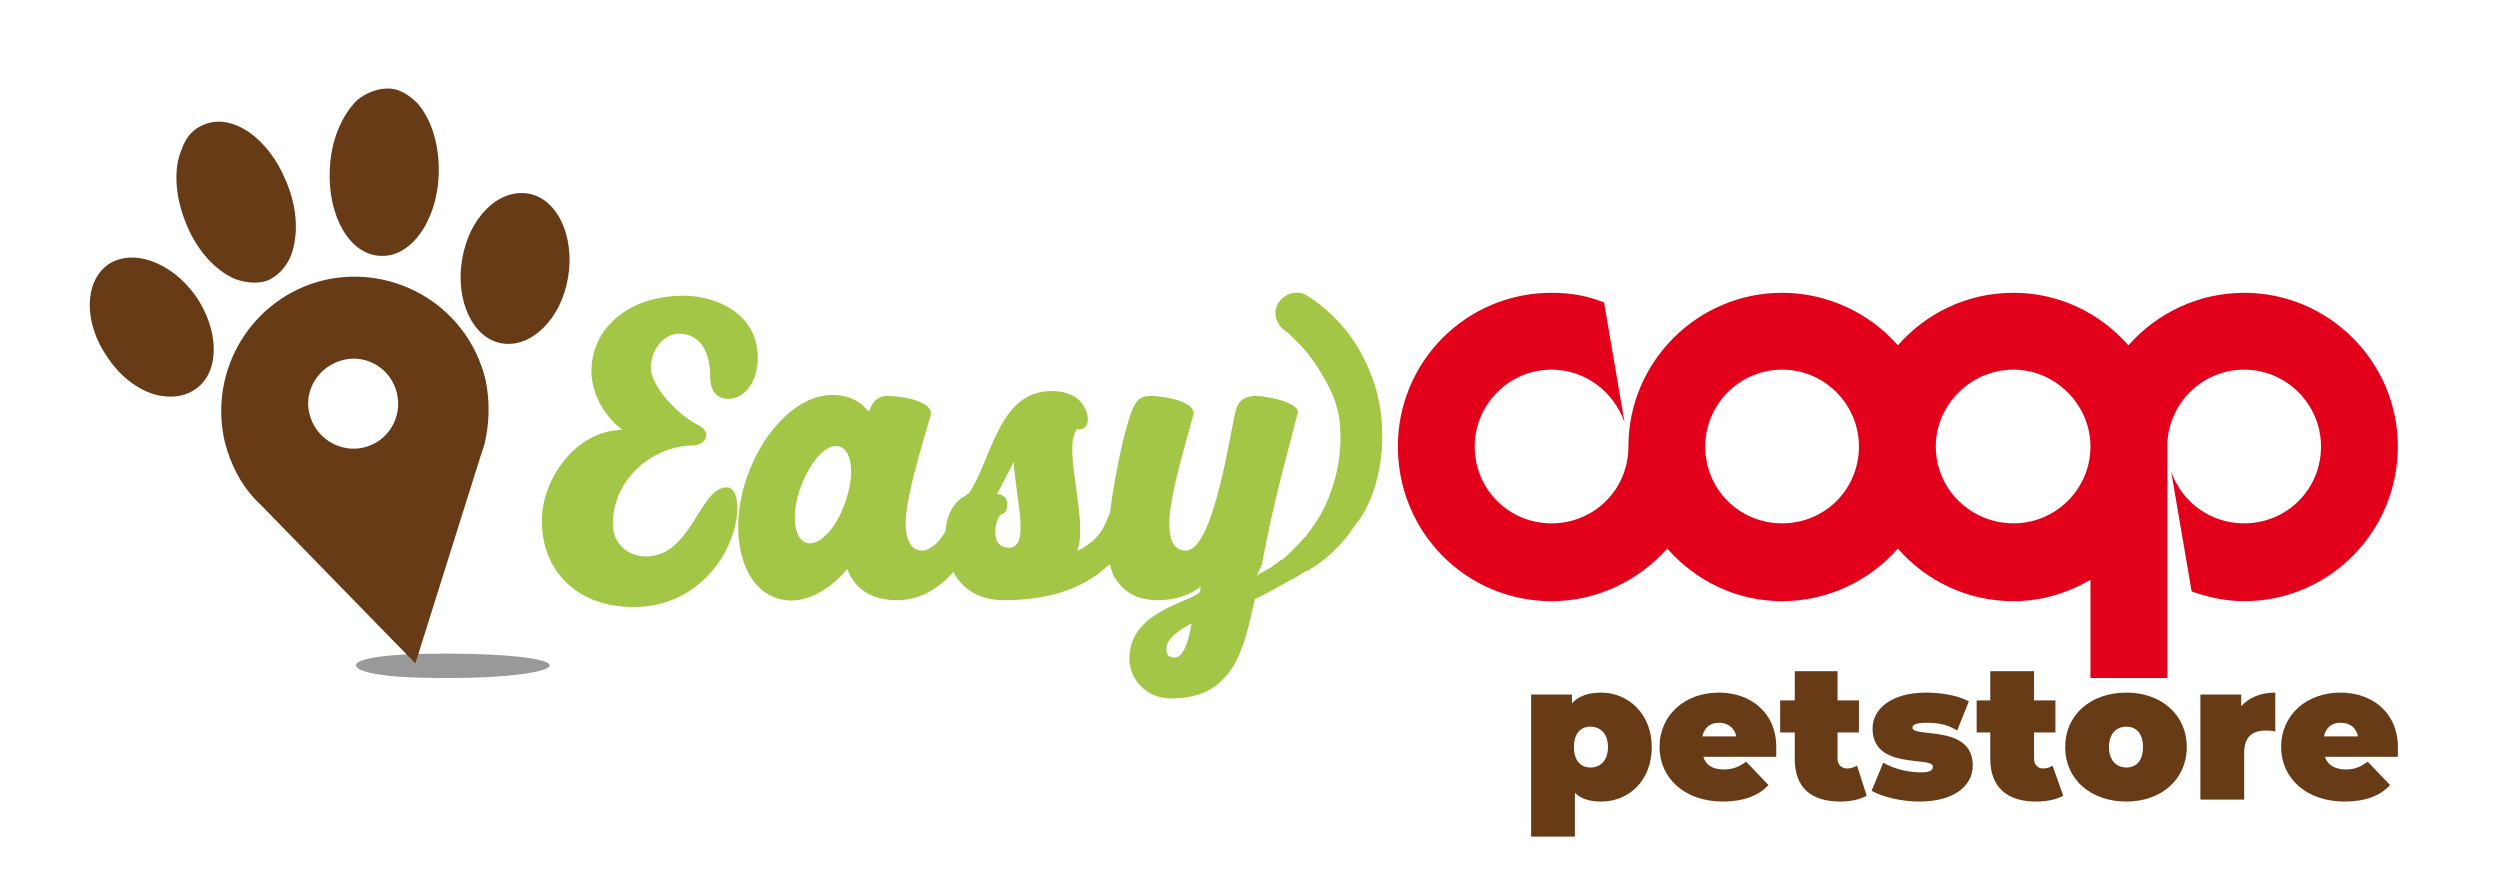 <svg version="1.2" xmlns="http://www.w3.org/2000/svg" viewBox="0 0 257 90" width="257" height="90"><style>.a{fill:#673b15}.b{fill:#e2001a}.c{fill:#a3c646}.d{fill:#999}.e{fill:#a3c542}.f{fill:#f49f25}.g{fill:#e08603}.h{fill:#7ab51d}.i{fill:none;stroke:#1a171b;stroke-width:2.1}</style><path class="a" d="m169.8 76.8c0 3.5-2.4 5.6-5.2 5.6q-1.8 0-2.7-0.9v4.5h-4.5v-14.6h4.2v0.9q1-1.1 3-1.1c2.8 0 5.2 2.2 5.2 5.6zm-4.5 0c0-1.4-0.8-2.1-1.8-2.1-1 0-1.7 0.7-1.7 2.1 0 1.4 0.7 2.1 1.7 2.1 1 0 1.8-0.7 1.8-2.1z"/><path class="a" d="m182.6 77.8h-7.5c0.3 0.9 1 1.3 2.1 1.3 1 0 1.6-0.3 2.3-0.8l2.3 2.4c-1 1.1-2.6 1.7-4.7 1.7-3.9 0-6.5-2.4-6.5-5.6 0-3.3 2.6-5.6 6.1-5.6 3.2 0 5.9 2 5.9 5.6 0 0.3 0 0.7 0 1zm-7.6-2.1h3.5c-0.2-0.9-0.9-1.4-1.8-1.4-0.9 0-1.5 0.5-1.7 1.4z"/><path class="a" d="m191.9 81.8c-0.7 0.4-1.7 0.6-2.7 0.6-3 0-4.7-1.4-4.7-4.4v-2.7h-1.5v-3.3h1.5v-3h4.4v3h2.2v3.3h-2.2v2.7c0 0.6 0.4 1 1 1q0.5 0 1-0.3z"/><path class="a" d="m192.4 81.3l1.2-2.9c1 0.6 2.5 1 3.8 1 1 0 1.3-0.2 1.3-0.6 0-1.1-6.2 0.4-6.2-3.9 0-2 1.9-3.7 5.5-3.7 1.6 0 3.3 0.3 4.4 0.9l-1.2 3c-1.1-0.7-2.2-0.8-3.1-0.8-1.1 0-1.5 0.2-1.5 0.5 0 1.1 6.2-0.4 6.2 3.9 0 2-1.8 3.7-5.5 3.7-1.9 0-3.8-0.5-4.9-1.1z"/><path class="a" d="m212.1 81.8c-0.7 0.4-1.7 0.6-2.8 0.6-2.9 0-4.7-1.4-4.7-4.4v-2.7h-1.4v-3.3h1.4v-3h4.5v3h2.2v3.3h-2.2v2.7c0 0.6 0.4 1 0.9 1q0.6 0 1-0.3z"/><path class="a" d="m212.3 76.8c0-3.3 2.6-5.6 6.3-5.6 3.6 0 6.2 2.3 6.2 5.6 0 3.3-2.6 5.6-6.2 5.6-3.7 0-6.3-2.3-6.3-5.6zm8 0c0-1.4-0.7-2.1-1.7-2.1-1 0-1.8 0.7-1.8 2.1 0 1.4 0.8 2.1 1.8 2.1 1 0 1.7-0.7 1.7-2.1z"/><path class="a" d="m233.9 71.2v4c-0.4-0.1-0.6-0.1-1-0.1-1.3 0-2.2 0.6-2.2 2.3v4.8h-4.5v-10.8h4.2v1.2c0.8-0.9 2-1.4 3.5-1.4z"/><path class="a" d="m246.5 77.8h-7.5c0.3 0.9 1.1 1.3 2.2 1.3 0.9 0 1.5-0.3 2.2-0.8l2.3 2.4c-1 1.1-2.5 1.7-4.7 1.7-3.9 0-6.5-2.4-6.5-5.6 0-3.3 2.6-5.6 6.1-5.6 3.2 0 5.9 2 5.9 5.6 0 0.3 0 0.7 0 1zm-7.6-2.1h3.5c-0.2-0.9-0.8-1.4-1.8-1.4-0.9 0-1.5 0.5-1.7 1.4z"/><path class="b" d="m230.7 30.1c-4.7 0-9 2.1-11.9 5.4-2.9-3.3-7.1-5.4-11.8-5.4-4.8 0-9 2.1-11.9 5.4-2.9-3.3-7.2-5.4-11.9-5.4-8.7 0-15.8 7.1-15.8 15.8 0 4.4-3.5 7.9-7.9 7.9-4.4 0-7.9-3.5-7.9-7.9 0-4.3 3.5-7.9 7.9-7.9 3.5 0 6.4 2.3 7.5 5.4l-2.1-12.3c-1.7-0.7-3.5-1-5.4-1-8.8 0-15.8 7.1-15.8 15.8 0 8.8 7 15.9 15.8 15.9 4.7 0 8.9-2.1 11.9-5.4 2.9 3.3 7.1 5.4 11.8 5.4 4.7 0 9-2.1 11.9-5.4 2.9 3.3 7.1 5.4 11.9 5.4 2.8 0 5.5-0.8 7.9-2.2v10.1h7.9v-23.8c0-4.3 3.5-7.9 7.9-7.9 4.4 0 7.9 3.6 7.9 7.9 0 4.4-3.5 7.9-7.9 7.9-3.5 0-6.4-2.2-7.5-5.3l2.1 12.3c1.7 0.6 3.5 1 5.4 1 8.7 0 15.8-7.1 15.8-15.9 0-8.7-7.1-15.8-15.8-15.8zm-47.5 23.7c-4.4 0-7.9-3.5-7.9-7.9 0-4.3 3.5-7.9 7.9-7.9 4.4 0 7.9 3.6 7.9 7.9 0 4.4-3.5 7.9-7.9 7.9zm23.8 0c-4.4 0-8-3.5-8-7.9 0-4.3 3.6-7.9 8-7.9 4.3 0 7.9 3.6 7.9 7.9 0 4.4-3.6 7.9-7.9 7.9z"/><path class="c" d="m74.7 50.1c-2.8 0-3.6 7.1-8.3 7.1-1.8 0-3.4-1.3-3.4-3.3 0-4.9 4.4-8.1 8.2-8.1 1.3 0 2.2-1.4 0.4-2.2-1.9-1-4.7-3.8-4.7-5.9 0.1-2 1.5-3.4 2.9-3.4 1.8 0 3.2 1.4 3.2 4.3 0 1.4 0.5 2.4 1.9 2.4 1.6 0 3-1.7 3-4.2 0-4.8-4.6-6.4-7.6-6.4-5.8 0-9.5 3.4-9.5 7.8 0 2.3 1.4 4.7 3.2 6-4.8 0-8.3 5.1-8.3 9.3 0 5.3 3.7 8.9 9.4 8.9 7.2 0 10.7-6.3 10.7-10.2 0-1.3-0.4-2.1-1.1-2.1z"/><path class="c" d="m123.3 60.9q0 0 0 0c-1.2 1.1-7.2 2-7.2 6.8 0 2.1 1.7 4.1 4.3 4.1 6.6 0 7.5-5.4 8.6-10.2q2-1 3.7-2 0.7-0.3 1.2-0.7 0.2-0.1 0.4-0.2 0 0 0.1 0 0.4-0.3 0.8-0.5c1.6-1.1 3-2.5 4.1-4.2 2-2.4 2.8-6.1 2.8-9.2 0-2.3-0.4-4.6-1.4-6.9q-0.6-1.4-1.5-2.8c-1.2-1.8-2.9-3.5-4.8-4.7-1.8-1.1-4.1 0.9-3 2.8 0.2 0.5 0.7 0.8 1.1 1.1q0.6 0.6 1.3 1.3 1.2 1.3 2.1 2.9c0.6 1 1.2 2.1 1.5 3.3 0.4 1.2 0.4 2.5 0.4 3.7-0.1 2.6-0.8 5.2-2.1 7.5q-0.6 1-1.3 1.9-0.1 0.1-0.1 0.2-0.3 0.2-0.5 0.5-0.1 0.1-0.2 0.2-0.2 0.3-0.5 0.5-0.1 0.1-0.2 0.2-0.2 0.3-0.5 0.5-0.1 0.1-0.2 0.2-0.2 0.2-0.5 0.4 0 0-0.1 0-0.1 0.1-0.2 0.2-0.3 0.2-0.6 0.4 0 0.1-0.1 0.1c-0.7 0.4-1.3 0.7-1.4 0.8q-0.1 0.1-0.1 0.1l0.5-1.1c1.4-7.3 2.6-11.3 3.7-15.6 0.3-1.2-3.5-1.8-4.2-1.8-1.2 0-1.8 0.4-2.1 1.3-0.5 1.3-2.2 14.6-5.2 14.6-1.4 0-1.7-1.4-1.7-2.8 0-3.2 2.5-10.9 2.5-11.3 0-1.4-3.5-1.8-4.4-1.8-0.9 0-1.4 0.3-1.8 1.2-0.9 2-1.9 7-2.4 10.8-0.2 0.5-0.4 1-0.7 1.6-0.5 0.8-1.2 1.6-2.4 2.2q-0.1 0.1-0.2 0.1 0-0.1 0-0.3 0.1-0.1 0.1-0.2c0.7-3.1-1.4-9.6-0.4-11.6q0.1-0.2 0.2-0.4c1.4 0.3 1.5-1.6 0.3-2.9-0.6-0.6-1.6-1-2.8-1q-0.7 0-1.2 0.1c-4.5 0.9-5.2 7.2-7.4 10.4q-0.2 0.1-0.4 0.3c-1.2 0.6-1.9 2-2 3.6q-0.5 0.9-1.1 1.4c-0.4 0.3-0.8 0.6-1.3 0.6-1.3 0-1.7-1.4-1.7-2.8 0-3.2 2.6-10.9 2.6-11.3 0-1.4-3.4-1.8-4.4-1.8-0.8 0-1.4 0.3-1.8 1.2-0.2 0.5-0.2 0.4-0.4 0.2-0.8-1-2.2-1.5-3.4-1.5-3.4-0.1-7.1 3.3-8.9 8.4-2 5.7-0.6 11.4 3.1 12.5 2.3 0.8 5.1-0.5 7.2-3 0.6 1.6 2 3.2 5.1 3.2 2.4 0 4.3-1.2 5.8-2.9 0.9 1.7 2.6 2.9 5.2 2.9 5 0 8.2-1.4 10.3-3.2q0.3-0.3 0.6-0.5 0.1 0.5 0.3 1c0.7 1.4 2 2.7 4.6 2.7 1.4 0 2.5-0.3 3.5-0.8q0.2-0.1 0.5-0.3 0.2-0.1 0.4-0.3 0 0.2 0 0.4zm-36.4-9.3c-0.9 2.7-2.7 4.6-4 4.2-1.3-0.4-1.6-3-0.6-5.7 1-2.7 2.7-4.6 4-4.2 1.3 0.4 1.6 2.9 0.6 5.7zm16.8 4.7c-2.2 0-1.3-3.5-0.6-3.5 0.5 0 0.9-2-0.6-2 1.4-2.7 1.7-3.3 1.7-3.3 0.3 4.2 1.7 8.8-0.5 8.8zm17.1 11.3c-0.7 0-0.9-0.3-0.9-0.9 0-1.2 1.8-2.2 2.6-2.6-0.4 2.5-1.1 3.5-1.7 3.5z"/><path fill-rule="evenodd" class="d" d="m46.4 67.2c5.6 0 10.1 0.5 10.1 1.2 0 0.7-4.5 1.3-10.1 1.3q-0.3 0-0.5 0-0.3 0-0.7 0c-5.6 0-8.6-0.6-8.6-1.3 0-0.7 3-1.2 8.6-1.2q0.4 0 0.7 0 0.2 0 0.5 0z"/><path class="a" d="m49.9 39c-1.8-7.4-9.2-11.9-16.6-10.2-7.4 1.8-11.9 9.2-10.2 16.6 0.6 2.3 1.6 4.3 3.1 5.9l0.9 0.9 15.6 16 6.7-21.3q0.2-0.6 0.4-1.2c0.5-2.1 0.6-4.4 0.1-6.7zm-12.5 7c-2.5 0.6-5-1-5.6-3.5-0.6-2.4 1-4.9 3.5-5.5 2.4-0.6 4.9 0.9 5.5 3.4 0.6 2.5-0.9 5-3.4 5.6z"/><path class="a" d="m54.3 19.9c-3.1-0.5-6.1 2.5-6.8 6.8-0.7 4.2 1.1 8.1 4.1 8.6 3 0.5 6.1-2.5 6.8-6.8 0.7-4.2-1.1-8.1-4.1-8.6zm-15.2 6.4c3.1 0.2 5.8-3.5 6-8.3 0.1-3-0.7-5.7-2.2-7.4-0.9-0.9-1.9-1.5-3-1.5-1.1 0-2.2 0.4-3.2 1.2-1.6 1.6-2.7 4.2-2.8 7.2-0.2 4.8 2.1 8.7 5.2 8.8zm-14.9 2.4c1.2 0.4 2.4 0.5 3.4 0.1 1-0.5 1.8-1.3 2.3-2.5 0.8-2.1 0.7-4.9-0.5-7.7-1.8-4.4-5.5-7-8.4-5.8-1.1 0.4-1.9 1.3-2.3 2.5-0.9 2-0.7 4.9 0.4 7.6 1.1 2.8 3 4.9 5.1 5.8zm-4.1 1.7c-2.5-3.5-6.5-4.9-9-3.2-2.5 1.8-2.5 6.1 0 9.6 1.4 2.1 3.5 3.6 5.5 3.9 1.3 0.2 2.5 0 3.5-0.7 2.5-1.7 2.5-6 0-9.6z"/><path class="e" d="m-245 11.5c0.2 0 0.4 0 0.6 0.1q0.2 0.1 0.5 0.2 0.3 0.1 0.6 0.3 0.3 0.1 0.6 0.3c0.4 0.2 0.7 0.5 1.1 0.8q0.3 0.3 0.6 0.5l0.5 0.6c0.3 0.4 0.7 0.8 1 1.3q0.4 0.6 0.7 1.3 0-0.1-0.1-0.1l-0.4-0.5q-0.2-0.2-0.4-0.4c-0.3-0.2-0.6-0.5-1-0.6q-0.2-0.2-0.4-0.3-0.2-0.1-0.5-0.2-0.2-0.1-0.4-0.2c-0.1 0-0.3 0-0.4-0.1q-0.4-0.1-0.8-0.1-0.3-0.1-0.6-0.1-0.5 0-0.5 0h-0.3q-0.1-0.1-0.3-0.1c-1.2-0.3-1.9-1.5-1.6-2.7q0-0.1 0.1-0.3 0.2 0 0.5 0.1c0.3 0 0.6 0.1 0.9 0.2z"/><path fill-rule="evenodd" class="d" d="m-224.2 66.7c6.5 0 11.8 0.7 11.8 1.5 0 0.8-5.3 1.5-11.8 1.5q-0.3 0-0.6 0-0.4 0-0.8 0c-6.5 0-10-0.7-10-1.5 0-0.8 3.5-1.5 10-1.5q0.4 0 0.8 0.1 0.3-0.1 0.6-0.1z"/><path class="f" d="m-216.1 33.8c-2-8.7-10.7-14-19.4-12-8.6 2.1-13.9 10.8-11.9 19.4 0.6 2.7 1.9 5 3.6 6.9l1.1 1.1 18.2 18.8 7.9-25q0.2-0.7 0.4-1.4c0.7-2.5 0.8-5.2 0.1-7.8zm-14.6 8.1c-2.9 0.7-5.8-1.1-6.5-4-0.7-2.9 1.1-5.8 4-6.5 2.9-0.7 5.8 1.1 6.5 4 0.7 2.9-1.1 5.8-4 6.5z"/><path class="g" d="m-238.4 25.1c-2 0.4-3.9 1-5.6 2 2.2-2.6 5.1-4.4 8.5-5.3 8.7-2 17.4 3.3 19.4 12 0.7 2.6 0.6 5.3-0.1 7.8q-0.1 0.4-0.2 0.7-0.1-1-0.3-2.1c-1.8-10.2-11.5-16.9-21.7-15.1z"/><path class="c" d="m-231.5 16.2c0-0.5 0-0.9-0.1-1.3q-0.1-0.4-0.2-0.7 0-0.3-0.1-0.6-0.2-0.6-0.5-1-0.2-0.5-0.5-0.9-0.2-0.3-0.4-0.6-0.4-0.5-0.4-0.5c-0.6-0.8-1.7-0.9-2.5-0.3-0.7 0.5-0.9 1.7-0.3 2.4q0.1 0.1 0.1 0.2l0.2 0.1q0 0 0.3 0.3 0.1 0.2 0.3 0.4 0.2 0.2 0.4 0.5c0.1 0.1 0.2 0.4 0.3 0.6q0.1 0.1 0.2 0.3 0.1 0.2 0.1 0.4c0.2 0.3 0.2 0.6 0.3 0.9 0 0.3 0 0.6 0 0.9 0 0.3 0 0.7 0 1q-0.1 0.5-0.2 1-0.1 0.1-0.1 0.2 0-0.1 0-0.3c-0.1-0.4-0.2-0.9-0.4-1.3q-0.2-0.7-0.5-1.5c-0.2-0.5-0.5-1-0.8-1.4l-0.5-0.7q-0.2-0.4-0.5-0.7c-0.3-0.4-0.7-0.9-1.1-1.2q-0.4-0.3-0.7-0.5-0.3-0.3-0.6-0.5-0.4-0.2-0.7-0.4c-0.2-0.1-0.4-0.2-0.6-0.3q-0.6-0.2-1.1-0.4-0.6-0.2-0.9-0.3c-0.5-0.1-0.8-0.1-0.8-0.1-1.2-0.3-2.4 0.4-2.7 1.6-0.3 1.2 0.4 2.4 1.6 2.7q0.2 0 0.3 0.1h0.3q0 0 0.5 0 0.3 0 0.6 0.1 0.4 0 0.8 0.1c0.1 0.1 0.3 0.1 0.4 0.1q0.2 0.1 0.4 0.2 0.3 0.1 0.5 0.2 0.2 0.1 0.4 0.3c0.4 0.1 0.7 0.4 1 0.6q0.2 0.2 0.4 0.4l0.4 0.5c0.3 0.3 0.6 0.6 0.8 1q0.3 0.5 0.6 1.1 0.2 0.3 0.3 0.6-0.3-0.2-0.8-0.4c-0.3-0.2-0.6-0.3-0.9-0.4-0.3-0.1-0.7-0.3-1-0.3q-0.3 0-0.5-0.1-0.2 0-0.5 0-0.5 0-0.9 0-0.4 0.1-0.7 0.2-0.3 0.1-0.6 0.1-0.4 0.2-0.4 0.2c-1 0.3-1.5 1.3-1.2 2.2 0.3 0.9 1.3 1.4 2.2 1.2q0.2-0.1 0.3-0.2h0.2q0 0 0.2-0.2 0.1 0 0.3-0.1 0.1-0.1 0.3-0.2 0.2 0 0.5-0.1 0.1 0 0.2 0 0.1 0 0.3 0c0.2 0 0.4 0 0.6 0 0.2 0 0.4 0.1 0.6 0.1 0.2 0.1 0.4 0.2 0.6 0.3q0.3 0.1 0.6 0.3c0.4 0.2 0.7 0.5 1 0.7q0.5 0.4 0.7 0.6c0.1 0.1 0.2 0.2 0.2 0.3q0.1 0 0.1 0 0.1 0.2 0.3 0.3c0.4 0.1 0.9 0 1.1-0.3l0.1-0.1q0 0 0.1-0.1c0-0.1 0.1-0.1 0.2-0.3 0.2-0.3 0.5-0.7 0.8-1.3 0.3-0.5 0.7-1.1 0.9-1.9q0.3-0.5 0.4-1.2c0.2-0.4 0.2-0.8 0.3-1.3 0-0.4 0.1-0.9 0.1-1.3z"/><path class="h" d="m-236 23.5c0.4 0.1 0.9-0.1 1.2-0.5h0.1q0 0 0.1-0.2c0.1-0.1 0.1-0.2 0.3-0.4 0.3-0.3 0.6-0.9 1-1.5 0.4-0.7 0.9-1.5 1.2-2.5q0.3-0.7 0.5-1.5 0.1-0.2 0.1-0.3 0 0.5-0.1 0.9c-0.1 0.5-0.1 0.9-0.3 1.3q-0.1 0.7-0.4 1.2c-0.2 0.8-0.6 1.4-0.9 1.9-0.3 0.6-0.6 1-0.8 1.3-0.1 0.2-0.2 0.2-0.2 0.3q-0.1 0.1-0.1 0.1l-0.1 0.1c-0.2 0.3-0.6 0.4-0.9 0.3q-0.3 0-0.5-0.3 0 0-0.1 0c0-0.1-0.1-0.2-0.2-0.3q0 0.1 0.1 0.1z"/><path class="b" d="m-33.7 29.9c-4.8 0-9 2.1-11.9 5.4-3-3.3-7.2-5.4-12-5.4-4.7 0-9 2.1-11.9 5.4-2.9-3.3-7.2-5.4-11.9-5.4-8.8 0-15.9 7.1-15.9 15.9 0 4.4-3.6 8-8 8-4.3 0-7.9-3.6-7.9-8 0-4.4 3.6-7.9 7.9-7.9 3.5 0 6.5 2.2 7.6 5.3l-2.1-12.3c-1.7-0.6-3.5-1-5.5-1-8.7 0-15.9 7.1-15.9 15.9 0 8.8 7.2 15.9 15.9 15.9 4.8 0 9-2.1 12-5.4 2.9 3.3 7.1 5.4 11.9 5.4 4.7 0 9-2.1 11.9-5.4 2.9 3.3 7.2 5.4 11.9 5.4 2.9 0 5.6-0.8 8-2.1v10.1h7.9v-23.9c0-4.4 3.6-7.9 8-7.9 4.4 0 7.9 3.5 7.9 7.9 0 4.4-3.5 8-7.9 8-3.5 0-6.5-2.3-7.5-5.4l2 12.3c1.7 0.7 3.6 1 5.5 1 8.8 0 15.9-7.1 15.9-15.9 0-8.8-7.1-15.9-15.9-15.9zm-47.7 23.9c-4.4 0-8-3.6-8-8 0-4.4 3.6-7.9 8-7.9 4.4 0 7.9 3.5 7.9 7.9 0 4.4-3.5 8-7.9 8zm23.8 0c-4.4 0-7.9-3.6-7.9-8 0-4.4 3.5-7.9 7.9-7.9 4.4 0 8 3.5 8 7.9 0 4.4-3.6 8-8 8z"/><path class="c" d="m-190.5 50c-2.7 0-3.6 7.1-8.3 7.1-1.8 0-3.3-1.2-3.3-3.3 0-4.9 4.3-8.1 8.2-8.1 1.3 0 2.2-1.4 0.4-2.2-2-1.1-4.8-3.9-4.7-6 0-2 1.5-3.4 2.9-3.4 1.8 0 3.2 1.5 3.2 4.3 0 1.5 0.5 2.4 1.9 2.4 1.6 0 2.9-1.7 2.9-4.2 0-4.8-4.5-6.4-7.5-6.4-5.8 0-9.6 3.4-9.6 7.8 0 2.3 1.5 4.8 3.3 6-4.9 0-8.4 5.2-8.4 9.4 0 5.3 3.7 8.9 9.4 8.9 7.3 0 10.8-6.2 10.8-10.1 0-1.4-0.4-2.2-1.2-2.2z"/><path class="c" d="m-141.6 60.8q0 0.1 0 0.1c-1.2 1.1-7.2 2-7.2 6.8 0 2 1.7 4.1 4.3 4.1 6.6 0 7.5-5.5 8.6-10.2q2-1 3.8-2 0.6-0.4 1.2-0.7 0.2-0.1 0.4-0.2 0-0.1 0-0.1 0.4-0.2 0.8-0.5c1.7-1.1 3.1-2.5 4.2-4.2 1.9-2.4 2.8-6.1 2.7-9.2 0.1-2.3-0.4-4.7-1.3-6.9q-0.6-1.5-1.5-2.8c-1.3-1.9-2.9-3.6-4.8-4.8-1.9-1.1-4.2 0.9-3.1 2.9 0.3 0.4 0.7 0.7 1.1 1.1q0.7 0.6 1.3 1.2 1.3 1.4 2.2 3c0.6 1 1.1 2.1 1.5 3.2 0.3 1.2 0.4 2.6 0.3 3.8 0 2.6-0.7 5.2-2 7.5q-0.6 1-1.3 1.9-0.1 0.1-0.2 0.2-0.2 0.3-0.5 0.5 0 0.1-0.1 0.2-0.3 0.3-0.5 0.6-0.1 0.1-0.2 0.2-0.3 0.2-0.6 0.4-0.1 0.1-0.2 0.2-0.2 0.2-0.5 0.4 0 0 0 0.1-0.1 0-0.2 0.1-0.3 0.2-0.6 0.5-0.1 0-0.2 0c-0.7 0.5-1.2 0.8-1.4 0.9q0 0-0.1 0l0.5-1.1c1.4-7.3 2.7-11.3 3.7-15.6 0.3-1.2-3.5-1.8-4.2-1.8-1.2 0-1.8 0.4-2.1 1.3-0.4 1.3-2.2 14.6-5.2 14.6-1.4 0-1.7-1.4-1.7-2.8 0-3.2 2.5-10.9 2.5-11.4 0-1.3-3.5-1.7-4.4-1.7-0.9 0-1.5 0.3-1.8 1.1-0.9 2.1-1.9 7.1-2.4 10.9-0.3 0.5-0.5 1.1-0.8 1.6-0.4 0.8-1.1 1.6-2.3 2.2q-0.1 0.1-0.3 0.2 0.1-0.2 0.1-0.3 0-0.2 0-0.3c0.7-3.1-1.3-9.6-0.4-11.6q0.1-0.3 0.3-0.4c1.4 0.2 1.5-1.7 0.2-2.9-0.6-0.6-1.5-1.1-2.8-1.1q-0.6 0-1.2 0.1c-4.5 1-5.2 7.3-7.4 10.5q-0.2 0.1-0.4 0.3c-1.2 0.6-1.9 2.1-2 3.7q-0.5 0.8-1.1 1.3c-0.4 0.4-0.8 0.6-1.3 0.6-1.4 0-1.7-1.4-1.7-2.8 0-3.2 2.6-10.9 2.6-11.4 0-1.3-3.5-1.7-4.4-1.7-0.9 0-1.5 0.3-1.8 1.1-0.3 0.6-0.2 0.5-0.5 0.3-0.8-1-2.1-1.6-3.4-1.6-3.4 0-7.1 3.4-8.9 8.5-2 5.8-0.6 11.4 3.1 12.6 2.4 0.7 5.1-0.6 7.3-3.1 0.6 1.6 1.9 3.3 5.1 3.3 2.3 0 4.3-1.2 5.8-3 0.9 1.7 2.6 3 5.2 3 5 0 8.3-1.5 10.4-3.3q0.3-0.2 0.5-0.5 0.2 0.5 0.4 1c0.7 1.5 2 2.8 4.6 2.8 1.4 0 2.5-0.3 3.4-0.8q0.3-0.2 0.6-0.4 0.2-0.1 0.4-0.2 0 0.2 0 0.3zm-36.5-9.3c-1 2.7-2.8 4.6-4.1 4.2-1.2-0.4-1.5-3-0.6-5.7 1-2.8 2.8-4.7 4.1-4.3 1.2 0.5 1.5 3 0.6 5.8zm16.8 4.7c-2.2 0-1.3-3.5-0.6-3.5 0.5 0 0.9-2-0.6-2 1.4-2.7 1.7-3.3 1.7-3.3 0.4 4.2 1.7 8.8-0.5 8.8zm17.2 11.4c-0.7 0-1-0.3-1-0.9 0-1.3 1.9-2.2 2.7-2.6-0.4 2.4-1.1 3.5-1.7 3.5z"/><path fill-rule="evenodd" class="i" d="m-4.7 6.7v75.7"/></svg>